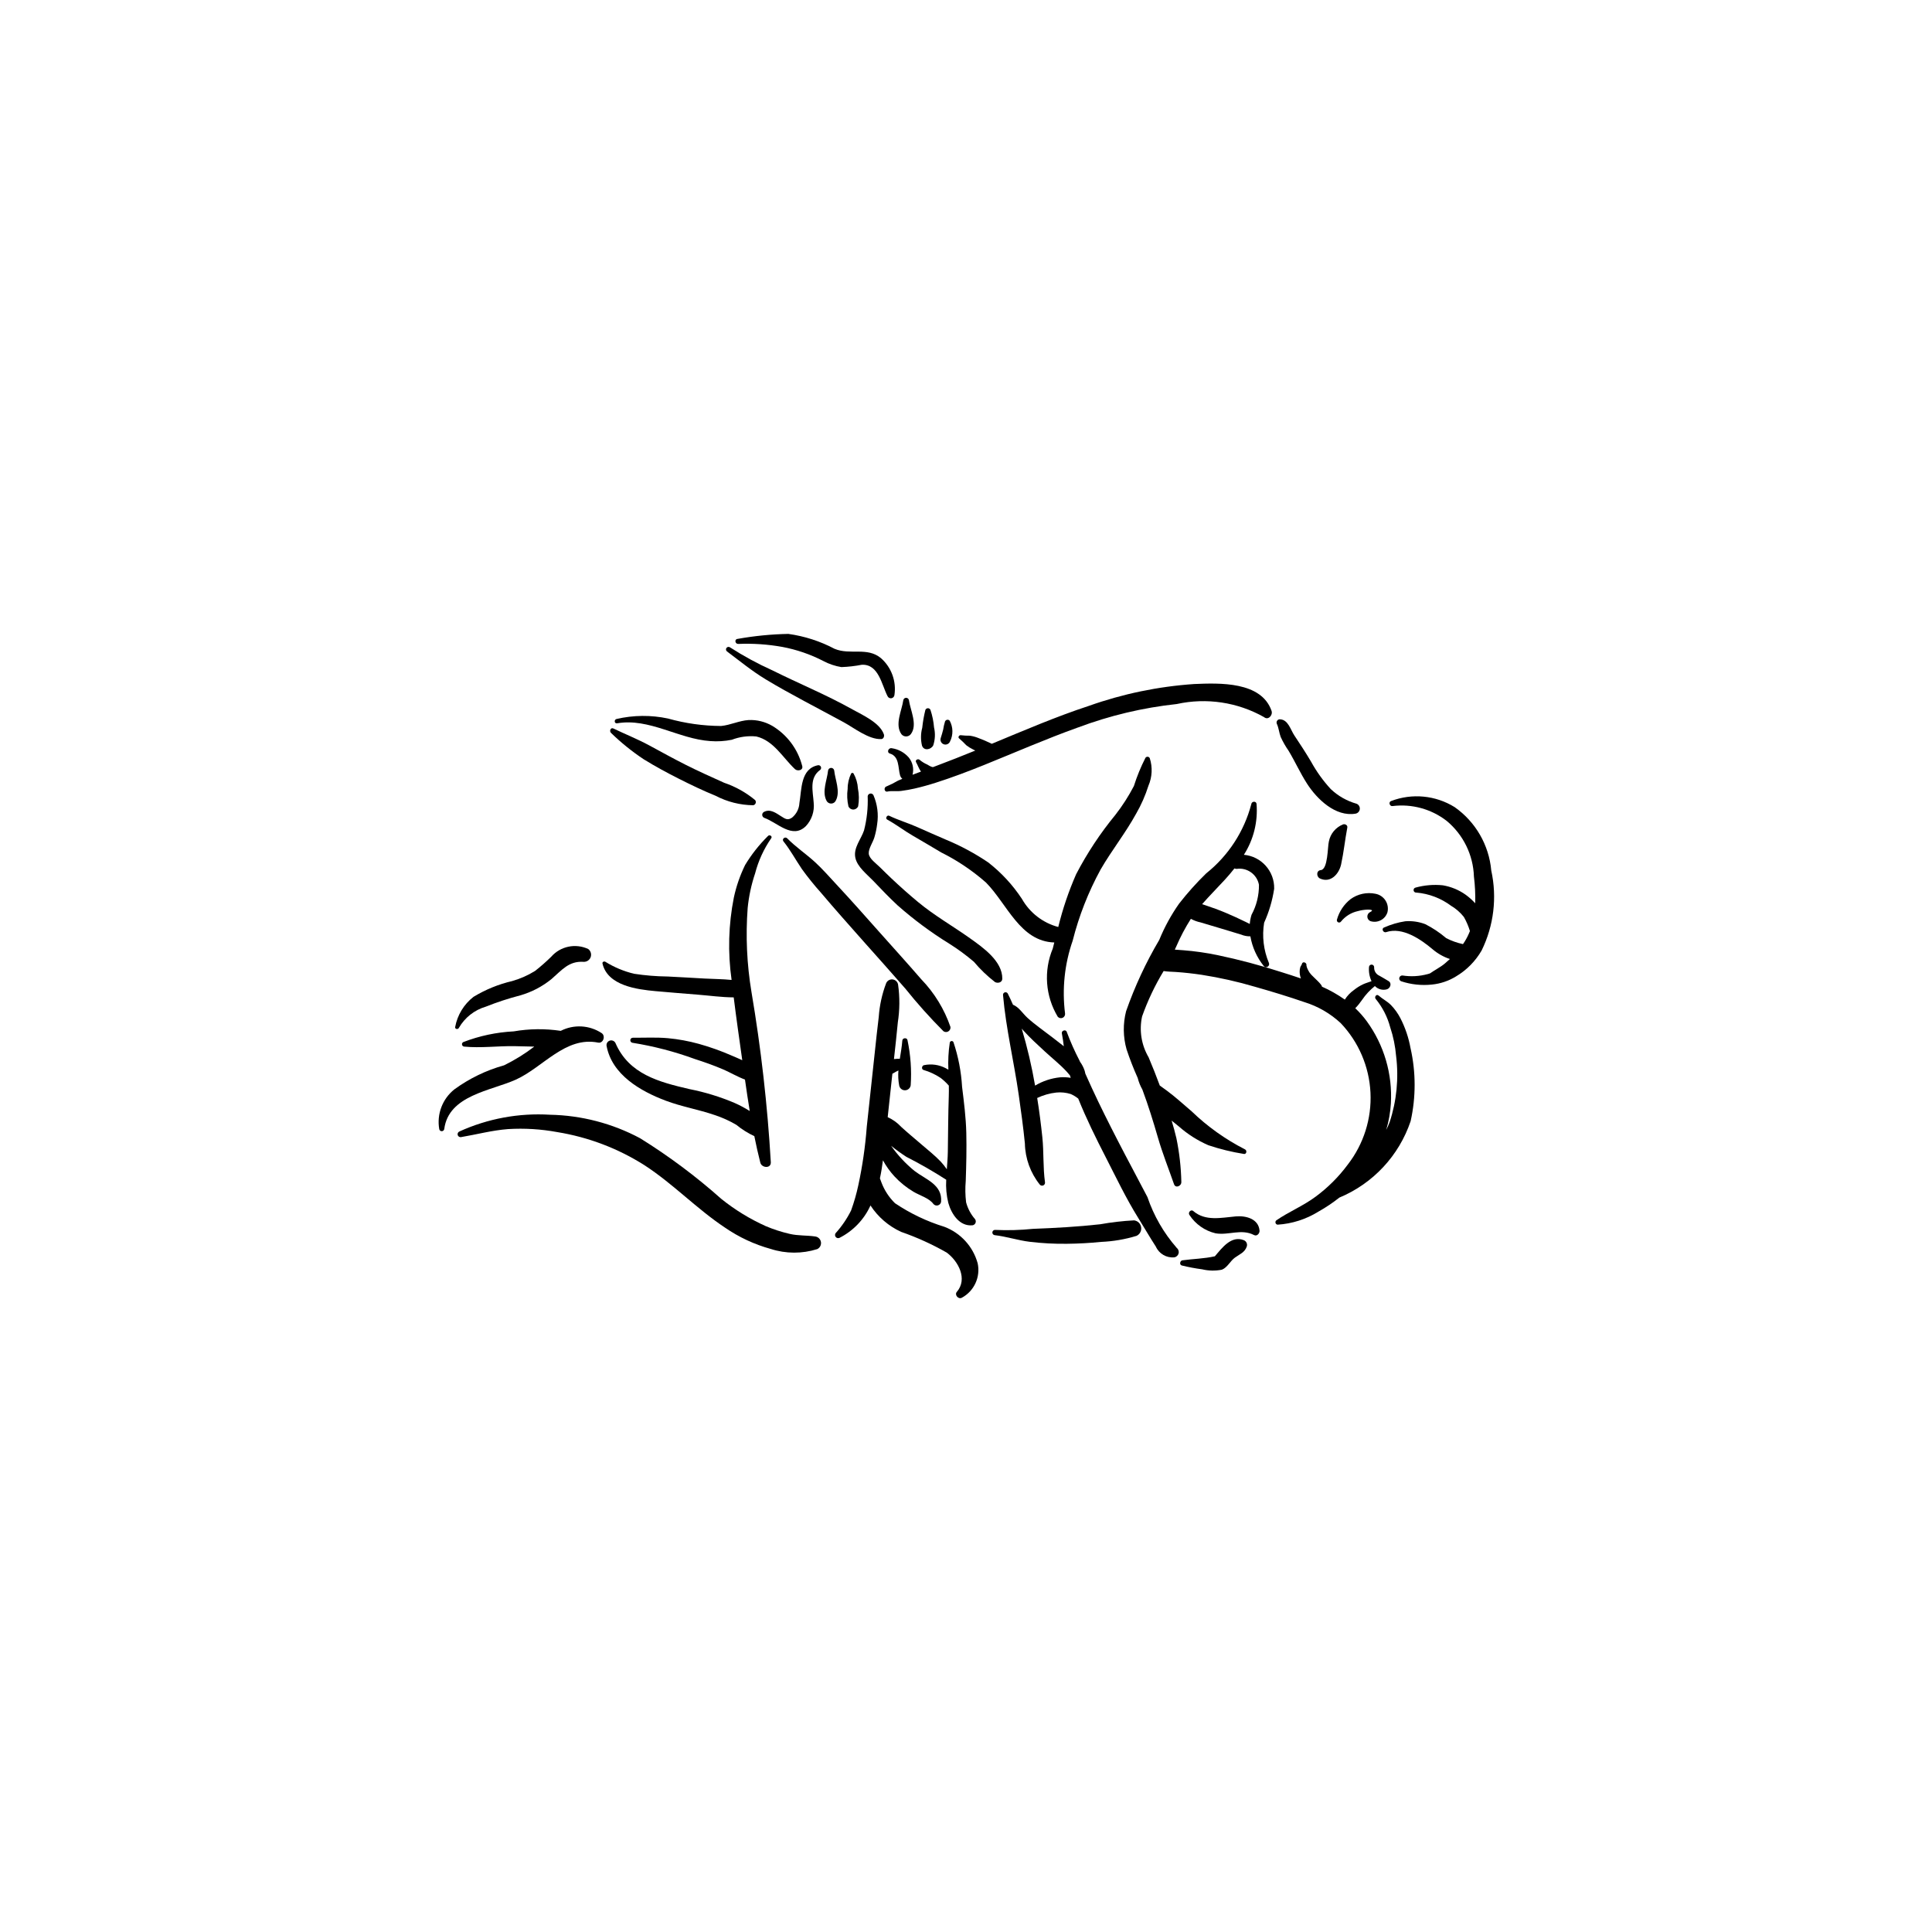 <?xml version="1.0" encoding="UTF-8"?>
<!-- Uploaded to: ICON Repo, www.svgrepo.com, Generator: ICON Repo Mixer Tools -->
<svg fill="#000000" width="800px" height="800px" version="1.1" viewBox="144 144 512 512" xmlns="http://www.w3.org/2000/svg">
 <g>
  <path d="m344.11 375.46c0.863-3.324 2.301-6.469 4.254-9.293 0.438-0.512-0.422-1.117-0.855-0.605l-0.004 0.004c-2.32 2.293-4.348 4.867-6.039 7.66-1.344 2.746-2.348 5.644-2.988 8.633-1.43 7.191-1.629 14.574-0.598 21.836-2.367-0.246-4.805-0.238-7.156-0.371-3.273-0.184-6.547-0.383-9.82-0.543v0.004c-2.969-0.035-5.938-0.277-8.875-0.727-2.688-0.645-5.258-1.719-7.606-3.18-0.328-0.18-0.863 0.023-0.754 0.473 1.355 5.859 9.129 6.863 14.062 7.312 3.719 0.34 7.438 0.629 11.16 0.93 3.148 0.25 6.371 0.707 9.551 0.723 0.691 5.559 1.484 11.105 2.266 16.652-0.938-0.441-1.898-0.84-2.82-1.234l-0.004-0.004c-2.812-1.23-5.711-2.262-8.668-3.09-2.695-0.746-5.453-1.254-8.238-1.512-3.125-0.273-6.117-0.094-9.234-0.121v0.004c-0.359-0.02-0.668 0.246-0.703 0.602-0.035 0.359 0.215 0.68 0.57 0.734 5.648 0.902 11.199 2.352 16.574 4.32 2.508 0.805 4.984 1.676 7.406 2.715 1.941 0.832 3.84 1.973 5.836 2.715 0.398 2.793 0.805 5.574 1.262 8.34l0.004-0.004c-1.277-0.805-2.613-1.516-3.992-2.129-3.848-1.637-7.856-2.867-11.961-3.676-8.074-1.871-16.043-3.934-19.633-12.203-0.266-0.555-0.895-0.832-1.48-0.66-0.59 0.176-0.965 0.75-0.887 1.359 1.398 7.688 8.996 12.047 15.688 14.57 4.207 1.586 8.676 2.328 12.926 3.789h-0.004c2.019 0.66 3.965 1.535 5.793 2.613 1.453 1.199 3.055 2.203 4.762 2.992 0.473 2.348 0.988 4.688 1.586 7.027 0.359 1.41 2.828 1.637 2.785-0.078v-0.004c-0.883-15.133-2.594-30.211-5.129-45.156-1.227-7.359-1.562-14.84-1.004-22.277 0.312-3.113 0.973-6.18 1.969-9.141z"/>
  <path d="m303.44 417.78c-3.242-2.133-7.383-2.359-10.836-0.594-4.129-0.621-8.332-0.574-12.445 0.137-4.578 0.23-9.09 1.184-13.367 2.832-0.258 0.121-0.402 0.395-0.355 0.672 0.043 0.281 0.266 0.496 0.547 0.531 4.379 0.434 8.887-0.18 13.289-0.117 1.77 0.023 3.543 0.066 5.316 0.121-2.496 1.914-5.18 3.574-8.004 4.957-4.734 1.316-9.195 3.477-13.168 6.371-3.164 2.516-4.703 6.559-4.012 10.543 0.059 0.324 0.348 0.559 0.68 0.547 0.332-0.008 0.605-0.258 0.648-0.586 1.172-8.953 12.332-10.098 18.953-13.074 7.203-3.238 13.145-11.555 21.816-9.82 1.375 0.281 2.055-1.789 0.938-2.519z"/>
  <path d="m360.04 471.68c-2.273-0.336-4.508-0.16-6.769-0.691-2.176-0.5-4.305-1.188-6.359-2.059-4.207-1.895-8.156-4.316-11.75-7.203-6.703-5.965-13.906-11.348-21.527-16.082-7.356-3.934-15.539-6.066-23.879-6.227-8.258-0.504-16.516 1.023-24.043 4.453-0.348 0.168-0.523 0.559-0.414 0.926s0.469 0.602 0.848 0.555c4.195-0.703 8.23-1.805 12.5-2.133 4.367-0.266 8.75 0.004 13.051 0.801 8.227 1.336 16.098 4.328 23.133 8.801 7.551 4.902 13.793 11.523 21.289 16.504 3.703 2.551 7.805 4.465 12.137 5.66 4.004 1.289 8.309 1.305 12.32 0.043 0.707-0.34 1.109-1.102 0.984-1.875-0.125-0.773-0.742-1.375-1.52-1.473z"/>
  <path d="m299.89 395.5c-3.371-1.578-7.375-0.742-9.824 2.059-1.352 1.324-2.773 2.574-4.262 3.742-1.887 1.176-3.93 2.078-6.066 2.688-3.617 0.844-7.074 2.254-10.25 4.18-2.547 1.977-4.277 4.82-4.863 7.988-0.121 0.59 0.77 0.738 0.988 0.23 1.566-2.715 4.113-4.723 7.117-5.609 2.981-1.184 6.027-2.184 9.129-2.992 3.035-0.867 5.863-2.344 8.309-4.34 2.707-2.34 4.562-4.805 8.453-4.555 0.832 0.062 1.609-0.438 1.902-1.219 0.293-0.785 0.035-1.668-0.633-2.172z"/>
  <path d="m360.81 346.79c-4.699 0.895-4.332 6.426-4.961 10.055-0.082 1.484-0.781 2.867-1.926 3.816-1.188 0.836-1.824 0.348-2.949-0.363-1.371-0.867-2.859-1.992-4.488-1.148-0.309 0.148-0.504 0.469-0.492 0.812 0.012 0.344 0.223 0.648 0.543 0.777 3.535 1.266 7.438 5.715 11.023 2.195h0.004c1.555-1.668 2.312-3.926 2.074-6.195-0.207-3.086-1.238-6.566 1.723-8.715 0.234-0.207 0.309-0.539 0.18-0.824-0.125-0.281-0.422-0.449-0.73-0.41z"/>
  <path d="m395.88 416.15c-1.621-4.715-4.254-9.02-7.715-12.609-3.668-4.242-7.445-8.398-11.176-12.59s-7.445-8.402-11.277-12.508c-1.871-2.008-3.684-4.102-5.707-5.957-2.375-2.18-5.121-4.008-7.375-6.312-0.57-0.582-1.527 0.16-0.996 0.816 1.812 2.246 3.203 4.848 4.82 7.231l-0.004 0.008c1.594 2.211 3.305 4.332 5.125 6.363 3.727 4.406 7.566 8.711 11.395 13.031 3.637 4.098 7.305 8.164 10.895 12.301v-0.004c3.18 3.977 6.574 7.773 10.172 11.375 0.387 0.266 0.895 0.273 1.293 0.027 0.398-0.25 0.613-0.707 0.551-1.172z"/>
  <path d="m403.09 478.77c-1.234-4.441-4.512-8.027-8.824-9.656-4.644-1.43-9.051-3.535-13.082-6.246-1.578-1.547-2.805-3.418-3.586-5.484l-0.41-1.109c0.344-1.578 0.594-3.18 0.801-4.785 0.832 1.539 1.855 2.965 3.039 4.254 1.48 1.594 3.18 2.969 5.051 4.082 1.629 0.98 4.176 1.688 5.289 3.25 0.297 0.348 0.777 0.488 1.219 0.355 0.441-0.133 0.762-0.516 0.816-0.973 0.348-4.531-4.066-5.867-7.035-8.137-2.367-1.93-4.461-4.176-6.219-6.676 1.293 1.043 2.637 2.016 4.027 2.918 3.625 1.844 7.16 3.875 10.582 6.078-0.129 2.066 0.059 4.137 0.555 6.148 0.832 2.965 2.981 6.269 6.43 5.926l0.004-0.004c0.355-0.062 0.652-0.309 0.781-0.645 0.129-0.34 0.07-0.723-0.152-1.004-1.109-1.277-1.91-2.789-2.348-4.426-0.23-1.875-0.266-3.773-0.098-5.66 0.145-4.254 0.25-8.516 0.148-12.77-0.102-4.094-0.617-8.113-1.117-12.172v0.004c-0.234-4.039-1-8.027-2.289-11.863-0.098-0.207-0.32-0.324-0.543-0.285-0.227 0.035-0.402 0.215-0.43 0.441-0.359 2.363-0.48 4.758-0.371 7.144l-0.715-0.395c-1.75-0.922-3.769-1.207-5.707-0.809-0.629 0.09-0.801 1.121-0.129 1.293v-0.004c1.59 0.465 3.102 1.168 4.481 2.09 0.797 0.609 1.531 1.297 2.191 2.051 0.02 0.941 0.02 1.875-0.012 2.805-0.172 4.93-0.172 9.859-0.254 14.793-0.023 1.465-0.152 3.004-0.266 4.566h-0.004c-0.473-0.703-1-1.367-1.574-1.988-1.59-1.684-3.469-3.144-5.219-4.66-1.777-1.539-3.598-3.023-5.328-4.613h0.004c-1.004-1.078-2.207-1.941-3.547-2.547l1.238-11.5 0.934-0.535 0.668-0.336c-0.113 1.336-0.043 2.68 0.207 3.996 0.145 0.746 0.805 1.277 1.562 1.254 0.758-0.02 1.391-0.59 1.488-1.34 0.266-3.981-0.02-7.977-0.84-11.879-0.059-0.797-1.324-0.742-1.383 0.039-0.117 1.609-0.41 3.223-0.66 4.836h-0.004c-0.52-0.02-1.039 0.004-1.551 0.074 0.352-3.223 0.719-6.449 1.02-9.676h-0.004c0.523-3.344 0.551-6.742 0.074-10.094-0.137-0.723-0.734-1.266-1.465-1.34-0.73-0.074-1.422 0.344-1.699 1.023-1.09 2.867-1.746 5.879-1.957 8.938-0.398 3.188-0.727 6.383-1.07 9.574l-2.117 19.637h0.004c-0.391 5.164-1.137 10.293-2.227 15.355-0.484 2.281-1.129 4.523-1.922 6.711-1.09 2.188-2.473 4.215-4.113 6.027-0.203 0.305-0.184 0.711 0.047 0.996 0.234 0.285 0.625 0.383 0.969 0.242 3.644-1.84 6.555-4.875 8.238-8.598 1.992 3.055 4.809 5.484 8.125 7 4.191 1.457 8.234 3.293 12.086 5.492 3.062 2.273 5.613 6.996 2.676 10.398-0.684 0.789 0.395 2.047 1.293 1.578 3.297-1.766 5.019-5.508 4.223-9.164z"/>
  <path d="m444.54 467.41c-3.016 0.156-6.016 0.504-8.988 1.035-2.965 0.332-5.945 0.578-8.926 0.77-2.961 0.188-5.934 0.336-8.898 0.445-3.324 0.34-6.668 0.434-10.004 0.277-0.375-0.02-0.699 0.258-0.738 0.629-0.035 0.371 0.227 0.707 0.598 0.762 3.141 0.359 6.164 1.383 9.309 1.762 3.273 0.395 6.566 0.57 9.859 0.527 3.031-0.031 6.047-0.195 9.059-0.5h0.004c3.184-0.133 6.336-0.672 9.383-1.602 0.871-0.41 1.367-1.348 1.215-2.301-0.152-0.949-0.914-1.688-1.871-1.805z"/>
  <path d="m365.07 348.17c-0.074-0.398-0.43-0.684-0.832-0.672-0.402 0.012-0.738 0.316-0.793 0.719-0.258 2.523-1.676 5.504-0.422 7.965 0.234 0.488 0.734 0.789 1.277 0.773 0.539-0.016 1.02-0.348 1.227-0.852 1.223-2.414-0.207-5.461-0.457-7.934z"/>
  <path d="m371.36 352.97c-0.078-1.406-0.48-2.777-1.172-4.008-0.078-0.094-0.195-0.145-0.316-0.141-0.121 0.004-0.234 0.066-0.305 0.164-0.617 1.266-0.938 2.656-0.93 4.062-0.215 1.559-0.145 3.144 0.211 4.676 0.238 0.508 0.754 0.828 1.316 0.809 0.559-0.016 1.055-0.363 1.262-0.887 0.262-1.551 0.242-3.133-0.066-4.676z"/>
  <path d="m401.1 392.68c-4.574-3.258-9.441-6.012-13.777-9.609-2.418-2.008-4.777-4.102-7.062-6.262-1.059-0.996-2.09-2.016-3.125-3.039-0.922-0.914-2.801-2.223-2.906-3.547-0.105-1.297 1.113-3.023 1.488-4.297v0.004c0.34-1.152 0.59-2.332 0.738-3.527 0.398-2.59 0.059-5.242-0.973-7.648-0.156-0.328-0.508-0.512-0.863-0.453-0.355 0.055-0.629 0.34-0.676 0.699 0.117 3.047-0.207 6.098-0.965 9.055-0.785 2.363-2.84 4.594-2.312 7.215 0.492 2.457 3.109 4.434 4.746 6.152 2.125 2.231 4.254 4.457 6.508 6.555l0.004-0.004c4.246 3.75 8.805 7.129 13.625 10.102 2.297 1.441 4.484 3.051 6.547 4.809 1.664 1.984 3.535 3.781 5.582 5.367 0.727 0.41 1.926 0.137 1.938-0.883 0.059-4.648-5.09-8.246-8.516-10.688z"/>
  <path d="m448.7 344.93c-0.098-0.215-0.301-0.359-0.535-0.383-0.234-0.023-0.461 0.078-0.602 0.27-1.23 2.406-2.258 4.91-3.07 7.488-1.402 2.699-3.051 5.266-4.922 7.664-3.996 4.859-7.473 10.121-10.379 15.699-1.984 4.519-3.57 9.203-4.742 13.996-4.078-1.086-7.543-3.766-9.625-7.438-2.426-3.691-5.445-6.957-8.934-9.672-3.535-2.394-7.305-4.422-11.25-6.051-2.488-1.082-4.981-2.156-7.453-3.269s-5.106-1.875-7.535-3.047c-0.582-0.281-1.113 0.699-0.535 1.012 2.367 1.281 4.523 2.969 6.863 4.316 2.484 1.434 4.945 2.906 7.414 4.367v0.004c4.293 2.137 8.289 4.824 11.895 7.988 5.68 5.777 9.059 15.613 18.109 15.891l-0.41 1.629c-2.453 5.887-1.961 12.59 1.328 18.055 0.32 0.367 0.844 0.48 1.289 0.281 0.441-0.199 0.707-0.664 0.645-1.148-0.82-6.496-0.133-13.094 2.016-19.277 1.664-6.586 4.156-12.93 7.414-18.891 2.91-5.039 6.562-9.602 9.363-14.707h0.004c1.375-2.375 2.484-4.894 3.312-7.512 0.988-2.301 1.109-4.883 0.34-7.266z"/>
  <path d="m455.82 474.67c-3.43-3.93-6.055-8.488-7.734-13.426-2.594-5.004-5.289-9.953-7.863-14.965-2.367-4.606-4.703-9.234-6.871-13.941l-1.715-3.789-0.184-0.777c-0.281-0.855-0.695-1.66-1.227-2.391l-0.137-0.305c-1.285-2.465-2.418-5.008-3.387-7.613-0.223-0.746-1.453-0.367-1.301 0.383 0.227 1.133 0.375 2.273 0.52 3.414-1.02-0.816-2.066-1.605-3.07-2.383-2.188-1.691-4.5-3.273-6.551-5.133-1.27-1.152-2.277-2.871-3.852-3.484-0.426-0.988-0.879-1.965-1.359-2.922l0.004-0.004c-0.145-0.297-0.48-0.445-0.801-0.352-0.316 0.09-0.52 0.402-0.477 0.73 0.777 8.867 2.902 17.641 4.164 26.465 0.613 4.281 1.203 8.559 1.629 12.863 0.082 3.969 1.477 7.805 3.961 10.902 0.227 0.262 0.598 0.344 0.914 0.203s0.5-0.473 0.457-0.816c-0.559-3.938-0.289-7.992-0.707-11.957-0.367-3.477-0.805-6.945-1.363-10.398 1.598-0.758 3.309-1.246 5.062-1.441 1.293-0.129 2.594 0.008 3.832 0.395 0.711 0.312 1.375 0.719 1.98 1.207 2.125 5.293 4.648 10.398 7.254 15.473 2.781 5.422 5.438 11.016 8.664 16.188 1.562 2.5 3.039 5.082 4.644 7.555h0.004c0.852 1.91 2.832 3.059 4.914 2.852 0.555-0.102 0.996-0.523 1.125-1.07 0.129-0.551-0.082-1.125-0.531-1.461zm-30.902-45.168c-2.336 0.238-4.594 0.988-6.609 2.195-0.879-5.102-2.059-10.145-3.539-15.105l0.5 0.574c1.727 1.91 3.641 3.644 5.527 5.391 1.953 1.809 4.047 3.453 5.859 5.402l0.887 1.031 0.207 0.648h0.008c-0.938-0.164-1.891-0.211-2.84-0.137z"/>
  <path d="m473.62 472.66c-3.312-1.305-5.742 2.016-7.664 4.266-2.766 0.637-5.82 0.688-8.613 1.074-0.66 0.09-0.852 1.203-0.137 1.367v0.004c1.773 0.434 3.566 0.773 5.379 1.012 1.711 0.41 3.492 0.445 5.223 0.102 1.457-0.566 2.211-2.289 3.434-3.184 1.258-0.922 2.617-1.363 3.16-2.938 0.238-0.684-0.105-1.438-0.781-1.703z"/>
  <path d="m477.79 470.12c-0.273-3.141-3.621-3.996-6.297-3.762-3.836 0.336-8.035 1.359-11.266-1.422-0.645-0.555-1.504 0.438-0.996 1.07v-0.004c1.598 2.438 4.074 4.172 6.91 4.84 3.531 0.582 6.82-1.289 10.199 0.461 0.785 0.406 1.516-0.469 1.449-1.184z"/>
  <path d="m344.12 356.03c-2.438-2.019-5.227-3.578-8.227-4.594-3.375-1.523-6.758-3.031-10.07-4.699-3.285-1.652-6.504-3.434-9.738-5.184-3.125-1.691-6.356-2.965-9.531-4.496-0.742-0.359-1.137 0.711-0.621 1.176v0.004c2.664 2.586 5.559 4.922 8.652 6.977 3.047 1.887 6.199 3.59 9.402 5.203 3.172 1.598 6.387 3.141 9.672 4.477 3.07 1.605 6.473 2.465 9.938 2.504 0.297-0.047 0.547-0.25 0.652-0.531 0.109-0.285 0.059-0.602-0.129-0.836z"/>
  <path d="m356.59 346.98c-1.141-4.445-3.988-8.258-7.926-10.617-1.906-1.105-4.09-1.645-6.289-1.543-2.492 0.16-4.777 1.328-7.269 1.574-4.766-0.023-9.5-0.691-14.086-1.98-4.504-0.957-9.164-0.914-13.648 0.129-0.699 0.195-0.57 1.27 0.18 1.141 8.48-1.469 16.305 4.16 24.703 4.711h0.004c1.902 0.148 3.816 0.027 5.688-0.352 2.062-0.793 4.285-1.09 6.484-0.871 4.617 1.098 7.023 5.637 10.25 8.66 0.668 0.625 2.25 0.324 1.91-0.852z"/>
  <path d="m378.23 338.59c-1.07-3.07-5.652-5.098-8.289-6.57-3.473-1.938-7.055-3.684-10.656-5.356-3.566-1.656-7.133-3.293-10.656-5.043v0.004c-3.875-1.75-7.617-3.781-11.191-6.082-0.301-0.199-0.711-0.125-0.918 0.172-0.211 0.297-0.148 0.707 0.145 0.926 3.41 2.551 6.559 5.152 10.227 7.379 3.356 2.039 6.809 3.914 10.262 5.785 3.461 1.875 6.953 3.695 10.41 5.582 2.797 1.523 6.68 4.629 9.977 4.477 0.633-0.035 0.863-0.773 0.691-1.273z"/>
  <path d="m377.43 318.39c-3.641-2.992-8.129-0.738-12.215-2.43l-0.004 0.004c-3.832-2.031-7.992-3.375-12.289-3.973-4.519 0.086-9.031 0.531-13.48 1.328-0.871 0.086-0.641 1.379 0.211 1.324l-0.004 0.004c3.902-0.164 7.812 0.102 11.656 0.789 3.816 0.715 7.504 1.984 10.949 3.769 1.477 0.781 3.07 1.312 4.719 1.582 1.824-0.066 3.644-0.273 5.441-0.625 4.453-0.164 5.211 5.262 6.801 8.34 0.18 0.387 0.594 0.605 1.016 0.539s0.75-0.406 0.801-0.832c0.559-3.672-0.801-7.379-3.602-9.82z"/>
  <path d="m384.87 329.53c-0.07-0.359-0.395-0.617-0.762-0.605-0.367 0.008-0.676 0.285-0.727 0.648-0.391 2.758-2.336 6.473-0.473 9.023 0.312 0.375 0.785 0.586 1.273 0.566 0.492-0.016 0.949-0.258 1.234-0.656 1.809-2.465-0.168-6.312-0.547-8.977z"/>
  <path d="m391.53 336.77c-0.129-1.586-0.449-3.152-0.957-4.664-0.125-0.262-0.391-0.426-0.684-0.418s-0.551 0.191-0.656 0.461c-0.387 1.547-0.664 3.125-0.828 4.711-0.418 1.559-0.438 3.195-0.059 4.762 0.527 1.457 2.406 1.039 2.973-0.09 0.508-1.539 0.578-3.184 0.211-4.762z"/>
  <path d="m395.68 335c-0.168-0.199-0.426-0.293-0.68-0.25s-0.469 0.215-0.562 0.457c-0.215 0.703-0.379 1.418-0.488 2.144-0.176 0.754-0.418 1.492-0.645 2.234v0.004c-0.227 0.672 0.121 1.402 0.785 1.648 0.664 0.246 1.406-0.078 1.676-0.734 0.875-1.738 0.84-3.793-0.086-5.504z"/>
  <path d="m480.98 332.4c-2.707-7.848-13.809-7.41-20.516-7.125-9.531 0.648-18.93 2.598-27.934 5.801-8.746 2.871-17.199 6.519-25.699 10.039v-0.004c-1.184-0.586-2.394-1.105-3.633-1.562-0.707-0.281-1.441-0.477-2.195-0.582-0.762 0.012-1.527-0.031-2.289-0.121-0.52-0.137-0.996 0.559-0.473 0.895 0.637 0.551 1.246 1.133 1.82 1.746 0.551 0.43 1.145 0.801 1.773 1.105l0.621 0.316c-3.445 1.402-6.906 2.777-10.391 4.082l-0.836 0.312-0.477-0.133v-0.004c-0.348-0.156-0.684-0.34-1.004-0.547-0.723-0.309-1.395-0.723-1.996-1.223-0.422-0.426-1.312-0.016-0.977 0.598 0.434 0.789 0.711 1.637 1.227 2.391l0.07 0.094-2.238 0.84c0.41-1.602 0.035-3.305-1.008-4.586-1.152-1.316-2.734-2.184-4.465-2.441-0.914-0.223-1.469 1.121-0.523 1.406 2.539 0.77 2.125 3.758 2.688 5.766 0.105 0.363 0.316 0.684 0.605 0.926l-1.125 0.473c-0.973 0.578-1.984 1.09-3.027 1.527-0.859 0.219-0.664 1.582 0.219 1.379 1.07-0.246 2.481-0.008 3.617-0.164 1.188-0.16 2.363-0.359 3.527-0.625 1.918-0.438 3.832-0.973 5.707-1.574 4.316-1.379 8.543-2.981 12.742-4.676 8.262-3.332 16.43-6.914 24.82-9.922l0.004 0.004c8.449-3.176 17.27-5.273 26.246-6.238 7.871-1.73 16.102-0.496 23.117 3.465 1.102 0.938 2.387-0.516 2-1.637z"/>
  <path d="m503.51 357c-2.566-0.723-4.918-2.059-6.852-3.894-2.023-2.195-3.769-4.629-5.207-7.246-1.406-2.379-2.894-4.656-4.43-6.953-1.012-1.516-1.633-4.18-3.797-4.285-0.297-0.023-0.586 0.109-0.758 0.352-0.176 0.238-0.211 0.555-0.098 0.832 0.527 1.121 0.598 2.356 1.031 3.512h0.004c0.59 1.285 1.293 2.512 2.102 3.672 1.715 2.859 3.078 5.902 4.883 8.707 2.629 4.082 7.531 8.836 12.859 7.93 0.598-0.113 1.051-0.605 1.113-1.215 0.059-0.605-0.285-1.18-0.852-1.41z"/>
  <path d="m539.2 374.7c-0.602-6.75-4.144-12.891-9.684-16.793-5.059-3.148-11.301-3.75-16.867-1.621-0.754 0.254-0.375 1.461 0.391 1.328h0.004c5.102-0.633 10.25 0.773 14.32 3.914 4.418 3.66 7.055 9.035 7.242 14.766 0.293 2.352 0.406 4.719 0.34 7.082-0.766-0.836-1.613-1.594-2.531-2.262-1.805-1.281-3.875-2.137-6.055-2.5-2.422-0.246-4.867-0.039-7.215 0.605-0.352 0.07-0.586 0.406-0.527 0.762 0.055 0.355 0.383 0.605 0.738 0.562 3.328 0.285 6.508 1.496 9.184 3.492 1.309 0.773 2.457 1.777 3.398 2.965 0.676 1.184 1.215 2.438 1.609 3.738-0.379 0.98-0.848 1.922-1.406 2.816l-0.434 0.648h0.004c-1.547-0.328-3.043-0.859-4.449-1.582-1.691-1.445-3.551-2.688-5.531-3.699-1.695-0.648-3.516-0.914-5.328-0.773-1.926 0.297-3.805 0.848-5.586 1.645-0.82 0.273-0.27 1.496 0.543 1.227 4.332-1.438 9.172 1.918 12.273 4.527 1.352 1.156 2.914 2.043 4.602 2.606l-1.316 1.172c-1.145 0.973-2.672 1.73-3.965 2.641l-0.617 0.188v-0.004c-2.176 0.59-4.449 0.715-6.676 0.363-0.391-0.023-0.738 0.234-0.828 0.617-0.086 0.379 0.113 0.766 0.477 0.914 2.629 0.871 5.414 1.172 8.168 0.875 2.266-0.227 4.445-0.961 6.379-2.156 2.82-1.672 5.16-4.043 6.797-6.883 3.219-6.57 4.117-14.035 2.547-21.18z"/>
  <path d="m517.81 421.8c-0.496-2.773-1.402-5.457-2.688-7.965-0.66-1.273-1.496-2.445-2.492-3.477-0.996-1.012-2.238-1.605-3.289-2.531-0.59-0.516-1.258 0.469-0.699 0.988v-0.004c1.762 2.172 3.047 4.688 3.766 7.391 0.832 2.492 1.359 5.074 1.578 7.691 0.723 5.879 0.141 11.844-1.711 17.469-0.27 0.711-0.578 1.41-0.918 2.09 0.68-2.277 1.094-4.621 1.238-6.992 0.465-7.809-1.801-15.535-6.41-21.852-0.902-1.227-1.914-2.367-3.023-3.414 0.668-0.691 1.277-1.441 1.82-2.238 0.934-1.379 2.074-2.602 3.379-3.641 0.797 0.836 1.984 1.172 3.106 0.883 0.953-0.211 1.488-1.613 0.516-2.199-0.812-0.488-1.609-0.969-2.441-1.43h-0.004c-0.875-0.387-1.422-1.27-1.375-2.227 0.016-0.359-0.254-0.672-0.613-0.707-0.363-0.039-0.688 0.215-0.746 0.574-0.117 1.309 0.109 2.625 0.664 3.816-0.734 0.293-1.516 0.484-2.234 0.82h-0.004c-0.855 0.406-1.66 0.906-2.398 1.5-0.977 0.684-1.805 1.555-2.441 2.562-1.906-1.348-3.941-2.5-6.078-3.441 0.148-0.457-2.144-2.43-2.801-3.148-0.336-0.352-0.617-0.754-0.832-1.191-0.223-0.387-0.379-0.809-0.465-1.246 0.184-0.781-0.996-1.23-1.184-0.441-0.07 0.301-0.324 0.551-0.434 0.863-0.121 0.383-0.18 0.781-0.172 1.184-0.004 0.621 0.109 1.234 0.328 1.812-1.715-0.59-3.457-1.141-5.219-1.695-5.527-1.789-11.145-3.285-16.832-4.477-3.008-0.625-6.047-1.059-9.109-1.301l-2.258-0.164 0.41-0.887v0.004c1.082-2.527 2.371-4.961 3.848-7.277 0.816 0.441 1.688 0.766 2.598 0.953 1.859 0.562 3.723 1.117 5.586 1.668 1.723 0.504 3.434 1.039 5.152 1.559 0.77 0.32 1.598 0.477 2.43 0.457 0.5 2.879 1.723 5.586 3.547 7.867 0.254 0.312 0.699 0.387 1.043 0.176 0.34-0.211 0.477-0.641 0.316-1.008-1.41-3.363-1.848-7.051-1.258-10.648 1.297-2.859 2.191-5.887 2.66-8.996 0.113-4.648-3.398-8.586-8.027-9 2.562-4.008 3.742-8.746 3.356-13.488-0.074-0.805-1.289-0.727-1.383 0.039-1.898 7.254-6.094 13.695-11.953 18.367-2.578 2.508-4.977 5.188-7.188 8.023-2.109 3-3.875 6.227-5.262 9.621-3.543 5.996-6.488 12.328-8.789 18.898-0.848 3.32-0.805 6.801 0.129 10.098 0.855 2.574 1.84 5.102 2.949 7.574 0.27 1.074 0.684 2.106 1.23 3.062l0.035 0.094c1.555 4.176 2.867 8.414 4.106 12.688 1.211 4.184 2.836 8.234 4.254 12.316 0.406 1.176 1.988 0.488 1.938-0.57l0.004 0.004c-0.082-3.902-0.52-7.789-1.309-11.613-0.363-1.566-0.797-3.125-1.266-4.676l1.906 1.547h0.004c2.332 2.059 4.977 3.742 7.832 4.984 3.062 1.027 6.203 1.797 9.395 2.305 0.727 0.148 0.914-0.953 0.281-1.219v-0.004c-5.18-2.644-9.941-6.043-14.129-10.082-2.156-1.832-4.258-3.769-6.535-5.453l-1.891-1.367c-0.922-2.508-1.906-4.988-2.949-7.449l0.004-0.004c-1.93-3.269-2.555-7.148-1.746-10.859 1.488-4.195 3.402-8.227 5.711-12.031 1.047 0.176 2.141 0.18 3.258 0.25 2.293 0.156 4.586 0.418 6.856 0.754 4.781 0.75 9.512 1.812 14.156 3.184 4.379 1.246 8.758 2.57 13.059 4.059v-0.004c3.574 1.109 6.852 3.008 9.594 5.555 4.75 4.992 7.547 11.523 7.891 18.406 0.34 6.879-1.797 13.656-6.023 19.094-2.41 3.254-5.289 6.125-8.547 8.523-3.285 2.441-7.055 3.957-10.387 6.254h-0.004c-0.195 0.168-0.273 0.438-0.199 0.684 0.074 0.246 0.289 0.426 0.543 0.457 3.836-0.242 7.547-1.43 10.812-3.453 1.949-1.094 3.809-2.336 5.559-3.723 8.922-3.719 15.805-11.105 18.891-20.262 1.414-6.359 1.41-12.957-0.02-19.312zm-49.23-44.648c0.895-0.977 1.75-1.98 2.555-3.008v-0.004c0.188 0.082 0.391 0.125 0.594 0.121 2.777-0.406 5.383 1.449 5.906 4.207 0.035 2.777-0.641 5.516-1.965 7.961-0.246 0.789-0.402 1.605-0.469 2.43l-1.031-0.516c-1.746-0.852-3.516-1.672-5.309-2.426-1.793-0.754-3.606-1.422-5.453-2.027l-0.836-0.273c1.93-2.219 4.019-4.297 6.008-6.465z"/>
  <path d="m508.52 380.86c-2.305-0.477-4.703 0.039-6.609 1.422-1.738 1.371-3 3.258-3.598 5.391-0.102 0.281 0.02 0.598 0.285 0.738 0.27 0.141 0.598 0.062 0.773-0.18 1.133-1.41 2.715-2.394 4.484-2.781 0.805-0.223 1.633-0.352 2.469-0.387 0.473-0.012 2.066-0.004 0.781 0.645-0.469 0.223-0.762 0.703-0.746 1.227 0.016 0.52 0.336 0.98 0.82 1.176 1.887 0.598 3.898-0.441 4.504-2.328 0.27-1.074 0.082-2.215-0.516-3.144-0.602-0.934-1.559-1.578-2.648-1.777z"/>
  <path d="m499.91 362.48c-1.938 0.77-3.352 2.477-3.746 4.523-0.359 1.414-0.215 7.402-2.144 7.586-1.246 0.117-1.176 1.77-0.223 2.215 2.793 1.316 5.059-1.16 5.617-3.75 0.695-3.207 1.023-6.519 1.637-9.742 0.125-0.648-0.613-1.027-1.141-0.832z"/>
 </g>
</svg>